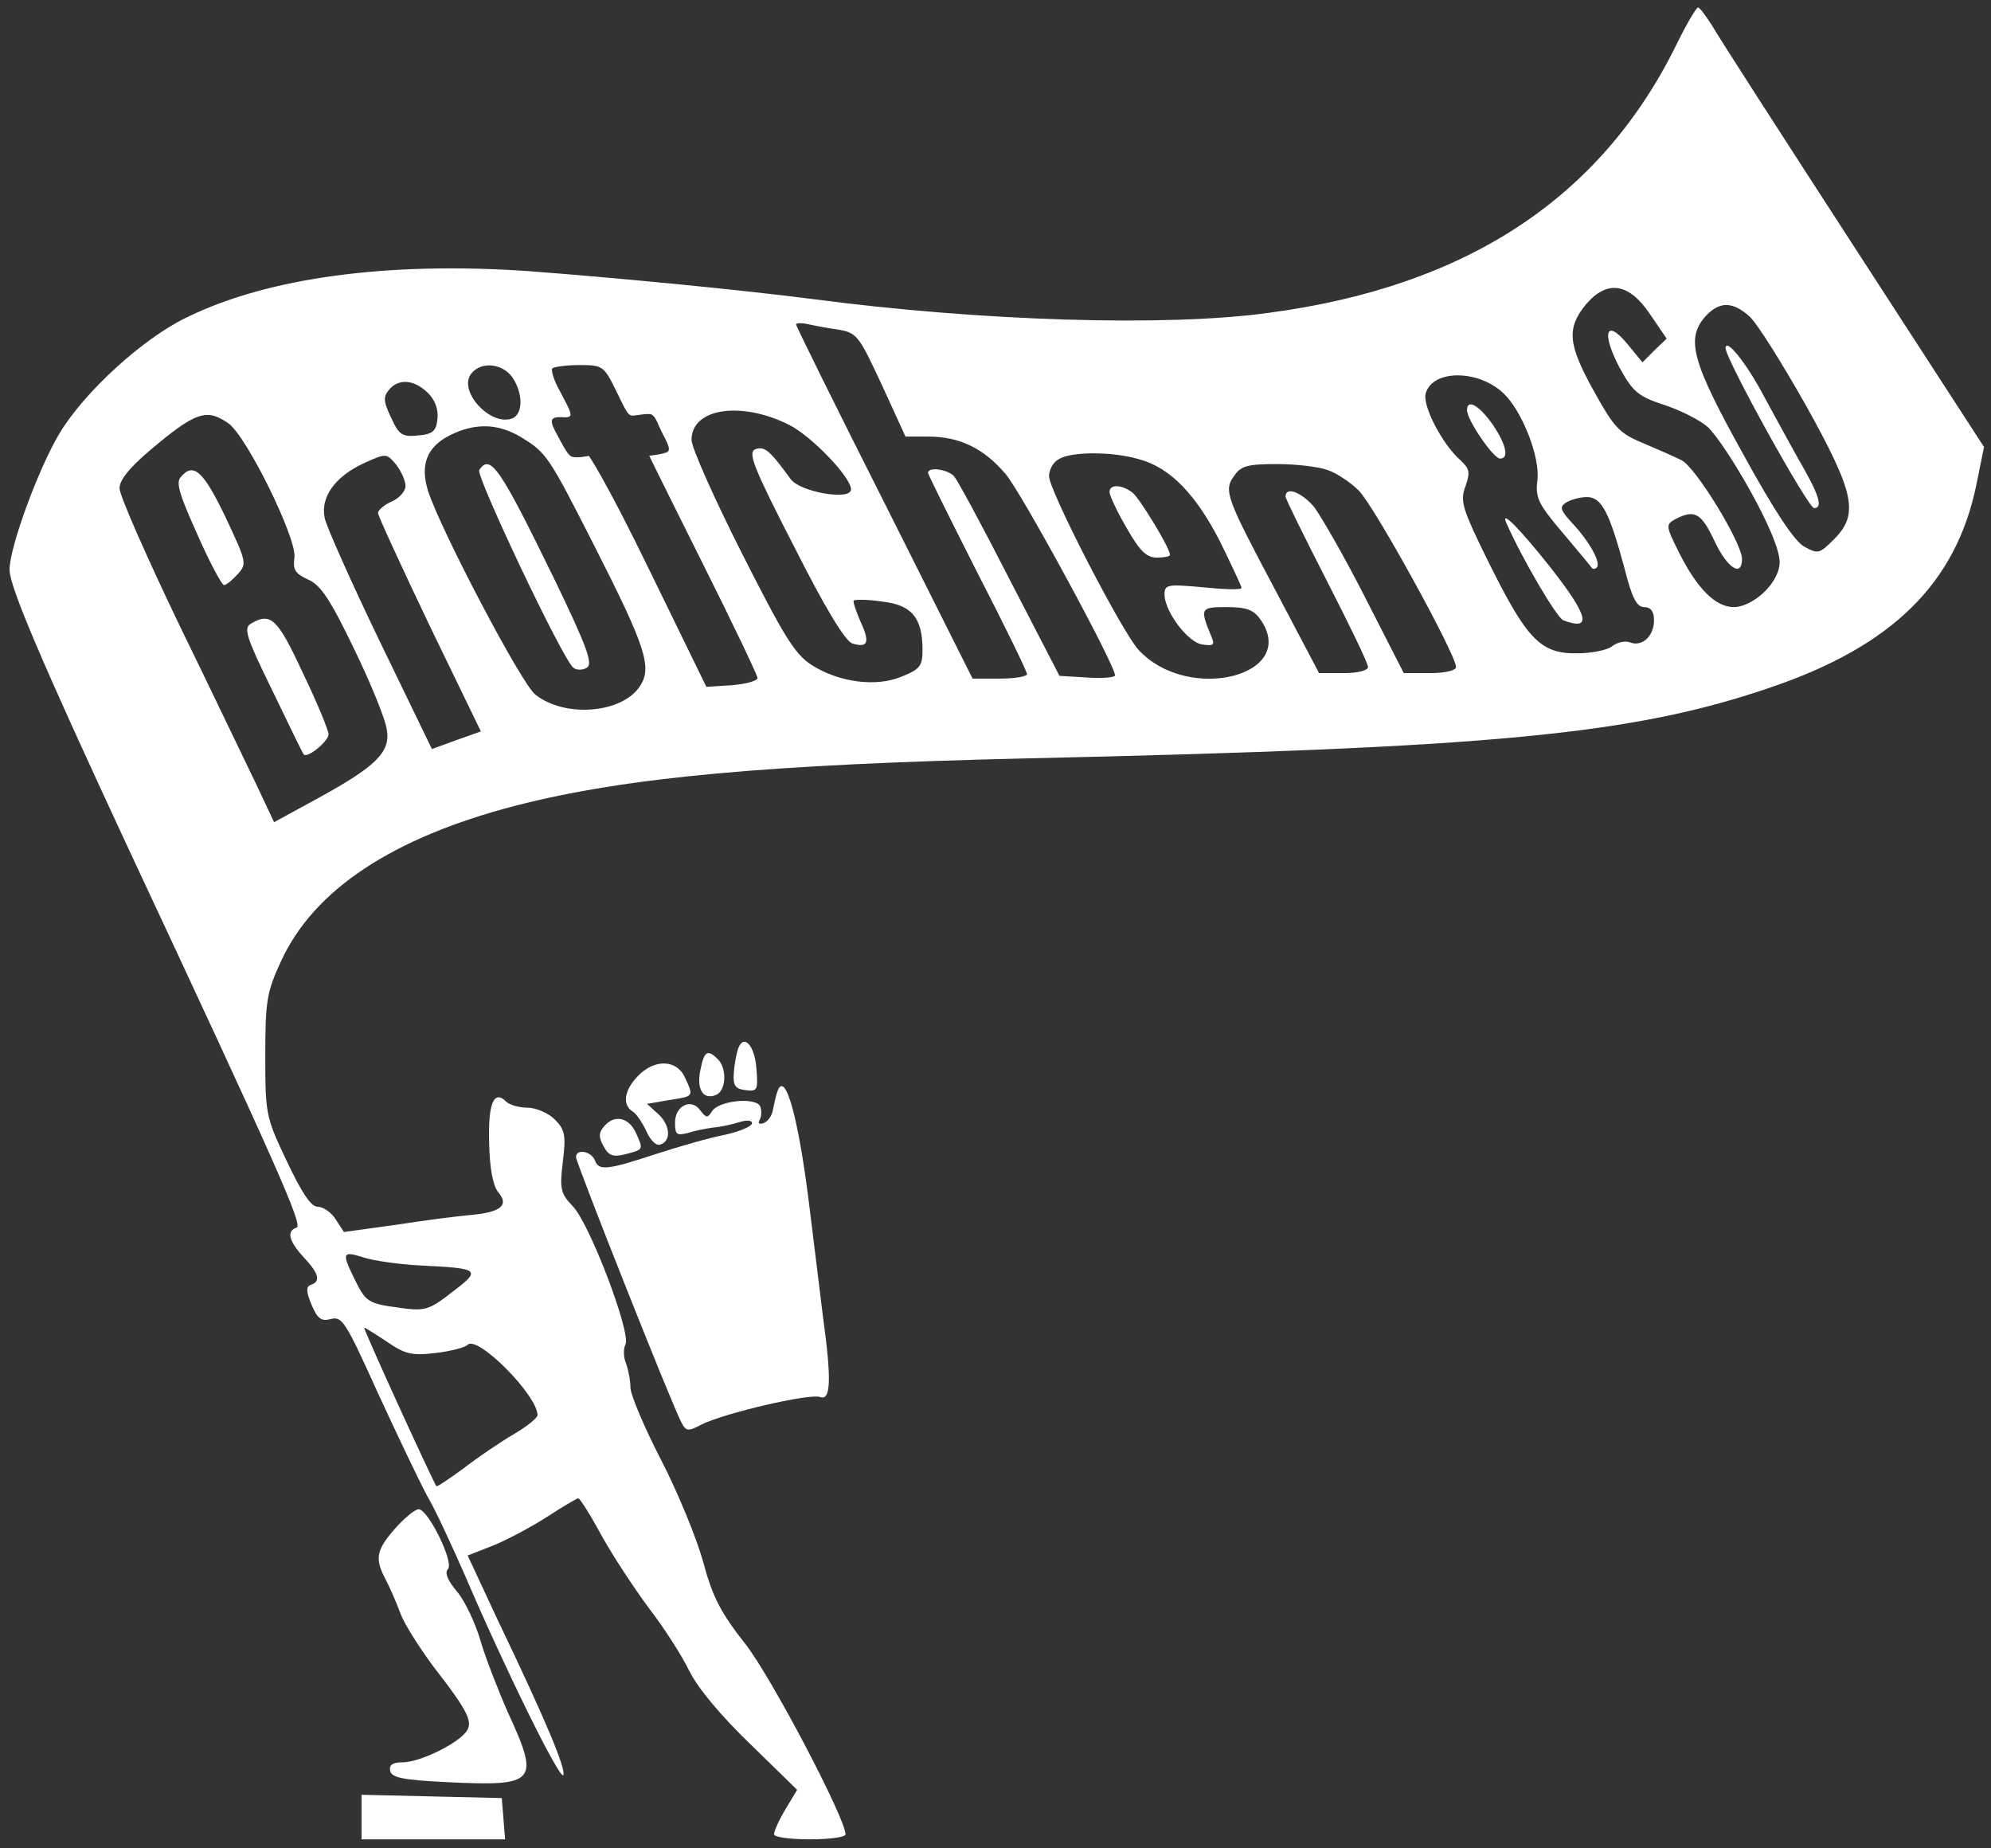 <svg width="181" height="168" viewBox="0 0 181 168" fill="none" xmlns="http://www.w3.org/2000/svg">
<rect x="0" y="0" width="181" height="168" fill="#333333" stroke="none"/>
<path d="M152.416 4.03C145.566 17.98 133.366 26.03 115.366 28.43C106.066 29.73 89.016 29.18 73.866 27.18C67.266 26.33 55.866 25.23 47.866 24.63C35.216 23.78 24.366 25.23 17.016 28.83C13.016 30.73 7.666 35.63 5.416 39.38C3.516 42.53 0.866 49.73 0.866 51.78C0.866 53.33 3.866 60.33 11.466 76.68C25.216 106.08 27.566 111.38 26.966 111.58C26.016 111.88 26.266 112.83 27.616 114.28C29.016 115.78 29.166 116.48 28.266 116.78C27.816 116.93 27.816 117.38 28.316 118.58C28.866 119.88 29.216 120.13 30.116 119.88C31.116 119.63 31.466 120.23 34.316 126.53C36.066 130.33 38.066 134.53 38.816 135.93C39.616 137.28 41.116 140.58 42.266 143.18C45.766 151.38 50.966 161.98 51.216 161.33C51.416 160.73 49.816 156.78 45.216 147.18L42.516 141.38L44.816 140.48C46.066 139.98 48.316 138.78 49.716 137.88C51.166 136.93 52.466 136.18 52.566 136.18C52.716 136.18 53.666 137.68 54.666 139.53C55.716 141.43 57.666 144.38 58.966 146.13C60.316 147.88 61.966 150.43 62.666 151.88C63.466 153.48 65.566 155.98 68.216 158.53L72.466 162.68L71.416 164.43C70.816 165.43 70.366 166.43 70.366 166.73C70.366 166.98 71.816 167.18 73.616 167.18C75.416 167.18 76.866 166.98 76.866 166.73C76.866 165.28 70.116 152.43 67.766 149.43C65.516 146.58 64.766 145.13 63.916 141.93C63.316 139.78 61.616 135.63 60.116 132.73C58.616 129.83 57.366 126.88 57.316 126.18C57.316 125.48 57.116 124.48 56.916 123.93C56.666 123.38 56.666 122.58 56.866 122.18C57.366 121.13 53.616 111.23 52.066 109.63C50.966 108.48 50.866 108.08 51.166 105.58C51.466 103.18 51.366 102.68 50.416 101.73C49.866 101.18 48.716 100.68 47.966 100.68C47.216 100.68 46.316 100.43 46.016 100.13C44.916 99.03 44.366 100.23 44.466 103.83C44.516 106.23 44.816 107.73 45.266 108.33C46.316 109.53 45.566 110.18 42.816 110.43C41.616 110.53 38.516 110.93 35.966 111.33L31.266 111.98L30.516 110.83C30.116 110.18 29.366 109.68 28.866 109.68C28.266 109.68 27.416 108.38 26.066 105.53C24.166 101.53 24.116 101.28 24.116 95.93C24.116 90.93 24.266 90.13 25.566 87.33C28.566 80.83 35.716 76.13 46.866 73.23C56.966 70.63 69.866 69.48 93.366 68.93C135.766 67.98 148.416 66.78 160.966 62.48C172.016 58.73 177.816 53.03 179.666 44.08L180.366 40.63L168.466 22.28C161.916 12.18 156.116 3.18 155.616 2.28C155.066 1.43 154.516 0.68 154.366 0.68C154.216 0.68 153.316 2.18 152.416 4.03ZM150.016 28.58L151.516 30.78L150.416 31.83L149.316 32.93L147.916 31.23C145.966 28.88 145.566 30.28 147.266 33.48C148.466 35.63 148.916 36.03 151.366 36.83C152.866 37.33 154.616 38.23 155.266 38.83C156.816 40.28 161.913 48.864 161.785 51.191C161.68 53.119 159.266 55.18 157.616 55.18C155.966 55.18 154.316 53.53 152.666 50.28C151.416 47.78 151.416 47.68 152.316 47.18C154.066 46.28 154.666 46.63 155.866 49.18C157.016 51.63 158.366 52.53 158.366 50.78C158.316 49.28 154.166 42.48 152.866 41.83C152.166 41.48 150.566 40.78 149.266 40.23C147.216 39.38 146.716 38.83 144.916 35.58C142.516 31.28 142.416 29.83 144.166 27.68C146.116 25.38 148.116 25.73 150.016 28.58ZM159.066 28.78C159.766 29.43 162.016 33.03 164.166 36.83C168.616 44.83 169.016 46.73 166.716 49.03C165.416 50.33 165.266 50.38 164.016 49.68C163.116 49.18 161.266 46.38 158.416 41.18C153.816 32.88 153.216 30.78 155.066 28.73C156.316 27.38 157.516 27.38 159.066 28.78ZM76.016 29.93C77.916 30.23 78.016 30.38 80.166 34.98L82.316 39.68H84.366C87.216 39.68 89.416 40.73 91.416 43.08C92.866 44.78 101.366 60.43 101.366 61.38C101.366 61.58 100.216 61.68 98.816 61.58L96.316 61.43L91.816 52.73C89.366 47.93 87.066 43.68 86.766 43.33C86.266 42.68 84.366 42.38 84.366 42.98C84.366 43.13 86.416 47.23 88.866 52.08C91.366 56.93 93.366 61.03 93.366 61.28C93.366 61.48 92.266 61.68 90.916 61.68H88.416L80.416 45.73C75.966 36.93 72.366 29.63 72.366 29.48C72.366 29.38 72.766 29.33 73.266 29.43C73.716 29.53 74.966 29.78 76.016 29.93ZM46.566 34.28C47.566 35.73 47.566 37.63 46.566 38.03C44.566 38.78 41.566 35.48 42.866 33.93C43.766 32.83 45.666 33.03 46.566 34.28ZM55.966 35.43C56.816 37.13 57.022 37.741 57.476 37.779C57.765 37.779 58.982 37.531 59.239 37.68C59.648 37.917 59.809 38.566 60.116 39.18C60.653 40.227 60.999 40.811 60.699 41.055C60.429 41.275 59.021 41.424 59.021 41.424C59.021 41.424 59.516 42.48 63.866 51.18C66.616 56.68 68.866 61.38 68.866 61.63C68.866 61.88 67.816 62.18 66.516 62.28L64.216 62.43L59.166 52.08C54.866 43.23 53.525 41.427 53.525 41.427C53.525 41.427 52.212 41.741 51.841 41.427C51.489 41.129 51.084 40.316 50.816 39.83C50.255 38.807 49.97 38.258 50.31 38.03C50.486 37.912 50.816 37.887 51.366 37.93C52.187 37.93 51.966 37.58 50.916 35.58C50.366 34.63 50.066 33.63 50.216 33.48C50.416 33.33 51.516 33.18 52.716 33.18C54.766 33.18 54.916 33.28 55.966 35.43ZM136.666 35.73C138.366 37.33 140.016 41.53 139.766 43.63C139.566 45.23 139.816 45.78 142.066 48.43C143.466 50.08 144.666 51.53 144.716 51.63C144.816 51.73 145.016 51.73 145.166 51.58C145.566 51.13 144.466 49.18 142.916 47.53C141.816 46.33 141.766 46.08 142.366 45.68C142.766 45.43 143.616 45.18 144.266 45.18C145.616 45.18 146.316 46.58 147.716 51.78C148.366 54.38 148.816 55.18 149.466 55.18C150.066 55.18 150.366 55.58 150.366 56.38C150.366 57.83 149.266 58.83 148.166 58.38C147.716 58.23 147.016 58.38 146.566 58.73C146.166 59.08 144.716 59.38 143.366 59.38C140.066 59.43 138.816 58.13 135.366 51.18C132.916 46.23 132.716 45.53 133.216 44.23C133.666 42.93 133.616 42.63 132.766 41.83C131.066 40.33 129.266 36.78 129.616 35.73C130.266 33.58 134.366 33.58 136.666 35.73ZM38.916 35.73C39.566 36.38 39.866 37.23 39.766 38.08C39.666 39.18 39.316 39.48 38.016 39.58C36.566 39.73 36.266 39.53 35.566 37.98C34.866 36.53 34.816 36.08 35.366 35.43C36.216 34.38 37.666 34.48 38.916 35.73ZM71.766 38.63C73.816 39.68 77.366 43.38 77.366 44.48C77.366 45.53 72.716 44.73 71.866 43.53C70.016 40.98 69.516 40.53 68.666 40.83C67.966 41.13 68.466 42.43 72.166 49.63C75.016 55.28 76.816 58.23 77.466 58.48C78.916 58.93 79.116 58.38 78.216 56.48C77.816 55.53 77.516 54.68 77.616 54.58C77.766 54.48 78.916 54.48 80.216 54.68C82.866 54.98 83.866 56.13 83.866 59.08C83.866 60.53 83.616 60.83 82.016 61.48C79.666 62.48 76.266 62.03 73.766 60.43C72.216 59.43 71.216 57.73 67.416 50.23C64.916 45.28 62.866 40.68 62.866 39.98C62.866 37.08 67.416 36.43 71.766 38.63ZM20.766 38.48C22.416 39.63 27.016 48.98 26.766 50.68C26.616 51.78 26.816 52.13 28.016 52.68C29.166 53.18 30.016 54.48 32.216 59.03C33.716 62.13 35.066 65.43 35.166 66.33C35.516 68.38 34.166 69.68 28.766 72.63L24.916 74.73L23.316 71.33C22.416 69.48 19.266 62.88 16.266 56.73C13.316 50.58 10.866 45.03 10.866 44.38C10.866 43.63 11.766 42.53 13.516 41.03C17.766 37.43 18.766 37.08 20.766 38.48ZM47.366 39.73C49.716 41.18 49.866 41.43 54.066 49.68C58.716 58.83 59.316 60.68 58.166 62.38C56.566 64.83 51.366 65.28 48.666 63.13C47.416 62.18 40.066 48.18 38.916 44.63C38.166 42.23 38.816 40.58 40.966 39.53C43.216 38.43 45.266 38.48 47.366 39.73ZM36.866 44.18C36.866 44.63 36.316 45.28 35.616 45.58C34.916 45.88 34.366 46.38 34.366 46.63C34.366 46.88 36.466 51.43 39.016 56.78L43.716 66.48L41.466 67.28L39.266 68.08L34.516 58.28C31.916 52.88 29.666 47.83 29.516 47.08C29.116 45.18 30.466 43.33 33.016 42.13C35.116 41.18 35.116 41.18 36.016 42.23C36.466 42.83 36.866 43.68 36.866 44.18ZM103.516 41.73C106.366 42.48 108.716 44.93 110.916 49.23C111.966 51.38 112.866 53.28 112.866 53.43C112.866 53.63 111.316 53.58 109.366 53.38C106.116 53.08 105.866 53.13 105.866 54.03C105.866 55.58 108.016 58.43 109.316 58.58C110.316 58.73 110.466 58.63 110.116 57.83C109.066 55.28 109.116 55.18 111.516 55.18C113.316 55.18 113.966 55.43 114.566 56.28C118.166 61.38 108.066 63.98 103.516 59.08C102.016 57.48 95.366 44.58 95.366 43.28C95.366 42.68 95.766 41.98 96.266 41.73C97.366 41.03 101.116 41.03 103.516 41.73ZM120.716 42.73C121.466 42.98 122.766 43.83 123.516 44.58C124.866 45.88 132.366 59.48 132.366 60.63C132.366 60.93 131.416 61.18 130.016 61.18H127.616L124.116 54.33C122.216 50.58 120.066 46.88 119.466 46.08C118.316 44.73 116.866 44.18 116.866 45.13C116.866 45.33 118.566 48.78 120.616 52.78C122.666 56.78 124.366 60.28 124.366 60.63C124.366 60.93 123.466 61.18 122.166 61.18H119.916L116.016 53.78C111.416 45.13 111.216 44.58 112.216 43.23C112.816 42.33 113.466 42.18 116.116 42.18C117.866 42.18 119.916 42.43 120.716 42.73ZM38.366 115.03C43.666 115.28 43.766 115.43 41.116 117.43C39.016 119.08 38.616 119.18 36.416 118.88C33.466 118.48 33.266 118.38 32.216 116.23C31.066 113.88 31.116 113.68 33.016 114.28C33.866 114.58 36.316 114.93 38.366 115.03ZM35.216 121.98C36.816 123.08 37.466 123.23 39.566 122.98C40.916 122.83 42.266 122.48 42.516 122.23C43.416 121.33 48.866 126.83 48.866 128.63C48.866 128.88 47.866 129.68 46.666 130.38C45.466 131.08 43.416 132.48 42.116 133.48C40.816 134.43 39.716 135.18 39.666 135.08C39.066 134.03 32.966 120.68 33.116 120.68C33.216 120.68 34.166 121.28 35.216 121.98Z" fill="white"/>
<path d="M156.866 31.63C156.866 32.63 164.366 46.18 164.916 46.18C165.766 46.18 165.366 44.93 163.466 41.68C162.466 39.88 161.066 37.33 160.366 36.03C158.816 33.08 156.916 30.68 156.866 31.63Z" fill="white"/>
<path d="M133.366 37.28C133.366 38.18 135.766 41.68 136.366 41.68C137.216 41.68 136.916 40.43 135.766 38.68C134.516 36.88 133.366 36.18 133.366 37.28Z" fill="white"/>
<path d="M136.916 47.48C138.366 50.78 141.516 56.13 142.116 56.38C144.766 57.38 144.416 55.98 140.916 51.53C138.216 48.13 136.416 46.28 136.916 47.48Z" fill="white"/>
<path d="M16.416 43.38C15.966 43.88 16.366 45.08 17.966 48.63C19.066 51.13 20.166 53.18 20.366 53.18C20.566 53.18 21.116 52.73 21.616 52.18C22.466 51.23 22.416 51.08 20.466 46.93C18.466 42.78 17.566 41.98 16.416 43.38Z" fill="white"/>
<path d="M22.816 56.68C22.116 57.08 22.366 57.88 24.765 62.78C26.265 65.88 27.515 68.48 27.616 68.58C27.965 68.93 29.866 67.38 29.866 66.73C29.866 66.38 28.816 63.83 27.515 61.13C25.215 56.18 24.616 55.63 22.816 56.68Z" fill="white"/>
<path d="M43.566 42.73C43.266 43.28 51.115 59.88 52.115 60.68C52.416 60.93 52.965 60.93 53.365 60.68C53.916 60.33 53.365 58.78 50.365 52.58C45.465 42.53 44.566 41.18 43.566 42.73Z" fill="white"/>
<path d="M100.866 44.73C100.866 45.03 101.566 46.53 102.416 47.98C103.616 50.08 104.216 50.68 105.166 50.68C105.816 50.68 106.366 50.58 106.366 50.43C106.366 49.83 103.666 45.38 102.966 44.78C101.966 44.03 100.866 43.98 100.866 44.73Z" fill="white"/>
<path d="M67.116 95.28C66.966 95.68 66.766 96.68 66.716 97.48C66.616 98.63 66.816 98.98 67.766 99.08C68.866 99.23 68.916 99.08 68.766 97.13C68.616 95.03 67.616 93.93 67.116 95.28Z" fill="white"/>
<path d="M63.666 97.279C63.316 99.029 63.916 99.98 65.066 99.529C66.016 99.18 66.116 97.129 65.266 96.279C64.316 95.329 64.016 95.529 63.666 97.279Z" fill="white"/>
<path d="M57.966 97.83C56.716 99.13 56.566 100.43 57.516 101.03C57.866 101.23 58.416 102.08 58.766 102.83C59.116 103.63 59.666 104.18 60.016 104.03C61.016 103.73 60.966 102.33 59.866 101.28L58.816 100.33L60.866 99.98C63.116 99.63 63.066 99.68 62.266 97.93C61.516 96.28 59.466 96.23 57.966 97.83Z" fill="white"/>
<path d="M70.666 99.23C70.516 99.63 70.366 100.38 70.266 100.88C70.166 101.43 69.816 101.93 69.416 102.08C69.016 102.23 68.866 102.08 69.066 101.78C69.216 101.48 69.266 100.98 69.116 100.58C68.766 99.68 65.266 100.03 64.716 101.03C64.316 101.63 64.216 101.63 63.666 100.93C62.866 99.78 61.366 100.48 61.366 102.03C61.366 103.13 61.516 103.23 62.516 102.98C63.116 102.78 64.166 102.58 64.866 102.48C65.566 102.43 66.616 102.18 67.266 101.98C67.916 101.78 68.366 101.83 68.366 102.08C68.366 102.38 67.266 102.83 65.966 103.13C64.616 103.38 61.816 104.18 59.666 104.88C55.116 106.38 54.416 106.43 54.066 105.43C53.716 104.63 52.366 104.38 52.366 105.18C52.366 105.68 61.116 127.78 61.966 129.33C62.366 130.08 62.566 130.13 63.766 129.48C65.866 128.43 73.616 126.63 74.566 126.98C75.516 127.33 75.616 125.48 74.816 119.68C74.566 117.63 74.016 113.23 73.616 109.93C72.616 101.63 71.366 97.13 70.666 99.23Z" fill="white"/>
<path d="M54.916 102.38C54.416 102.93 54.416 103.38 54.866 104.18C55.316 105.03 55.716 105.18 56.766 104.93C58.516 104.48 58.516 104.53 57.816 102.98C57.166 101.53 55.816 101.28 54.916 102.38Z" fill="white"/>
<path d="M35.916 138.93C34.166 140.93 34.066 141.68 35.066 143.58C35.466 144.33 36.066 145.73 36.416 146.68C36.766 147.63 38.116 149.73 39.366 151.43C42.666 155.68 43.066 156.58 42.316 157.48C41.366 158.63 38.066 160.18 36.616 160.18C35.666 160.18 35.366 160.43 35.466 160.93C35.566 161.58 36.616 161.78 40.566 161.98C48.766 162.38 49.116 162.03 46.166 155.63C45.266 153.58 44.116 150.63 43.666 149.08C43.216 147.53 42.266 145.53 41.566 144.68C40.666 143.63 40.416 142.93 40.716 142.63C41.316 142.03 38.916 137.18 38.066 137.18C37.716 137.18 36.766 137.98 35.916 138.93Z" fill="white"/>
<path d="M32.866 165.18V167.18H39.416H45.916L45.766 165.28L45.616 163.43L39.266 163.28L32.866 163.13V165.18Z" fill="white"/>
</svg>
